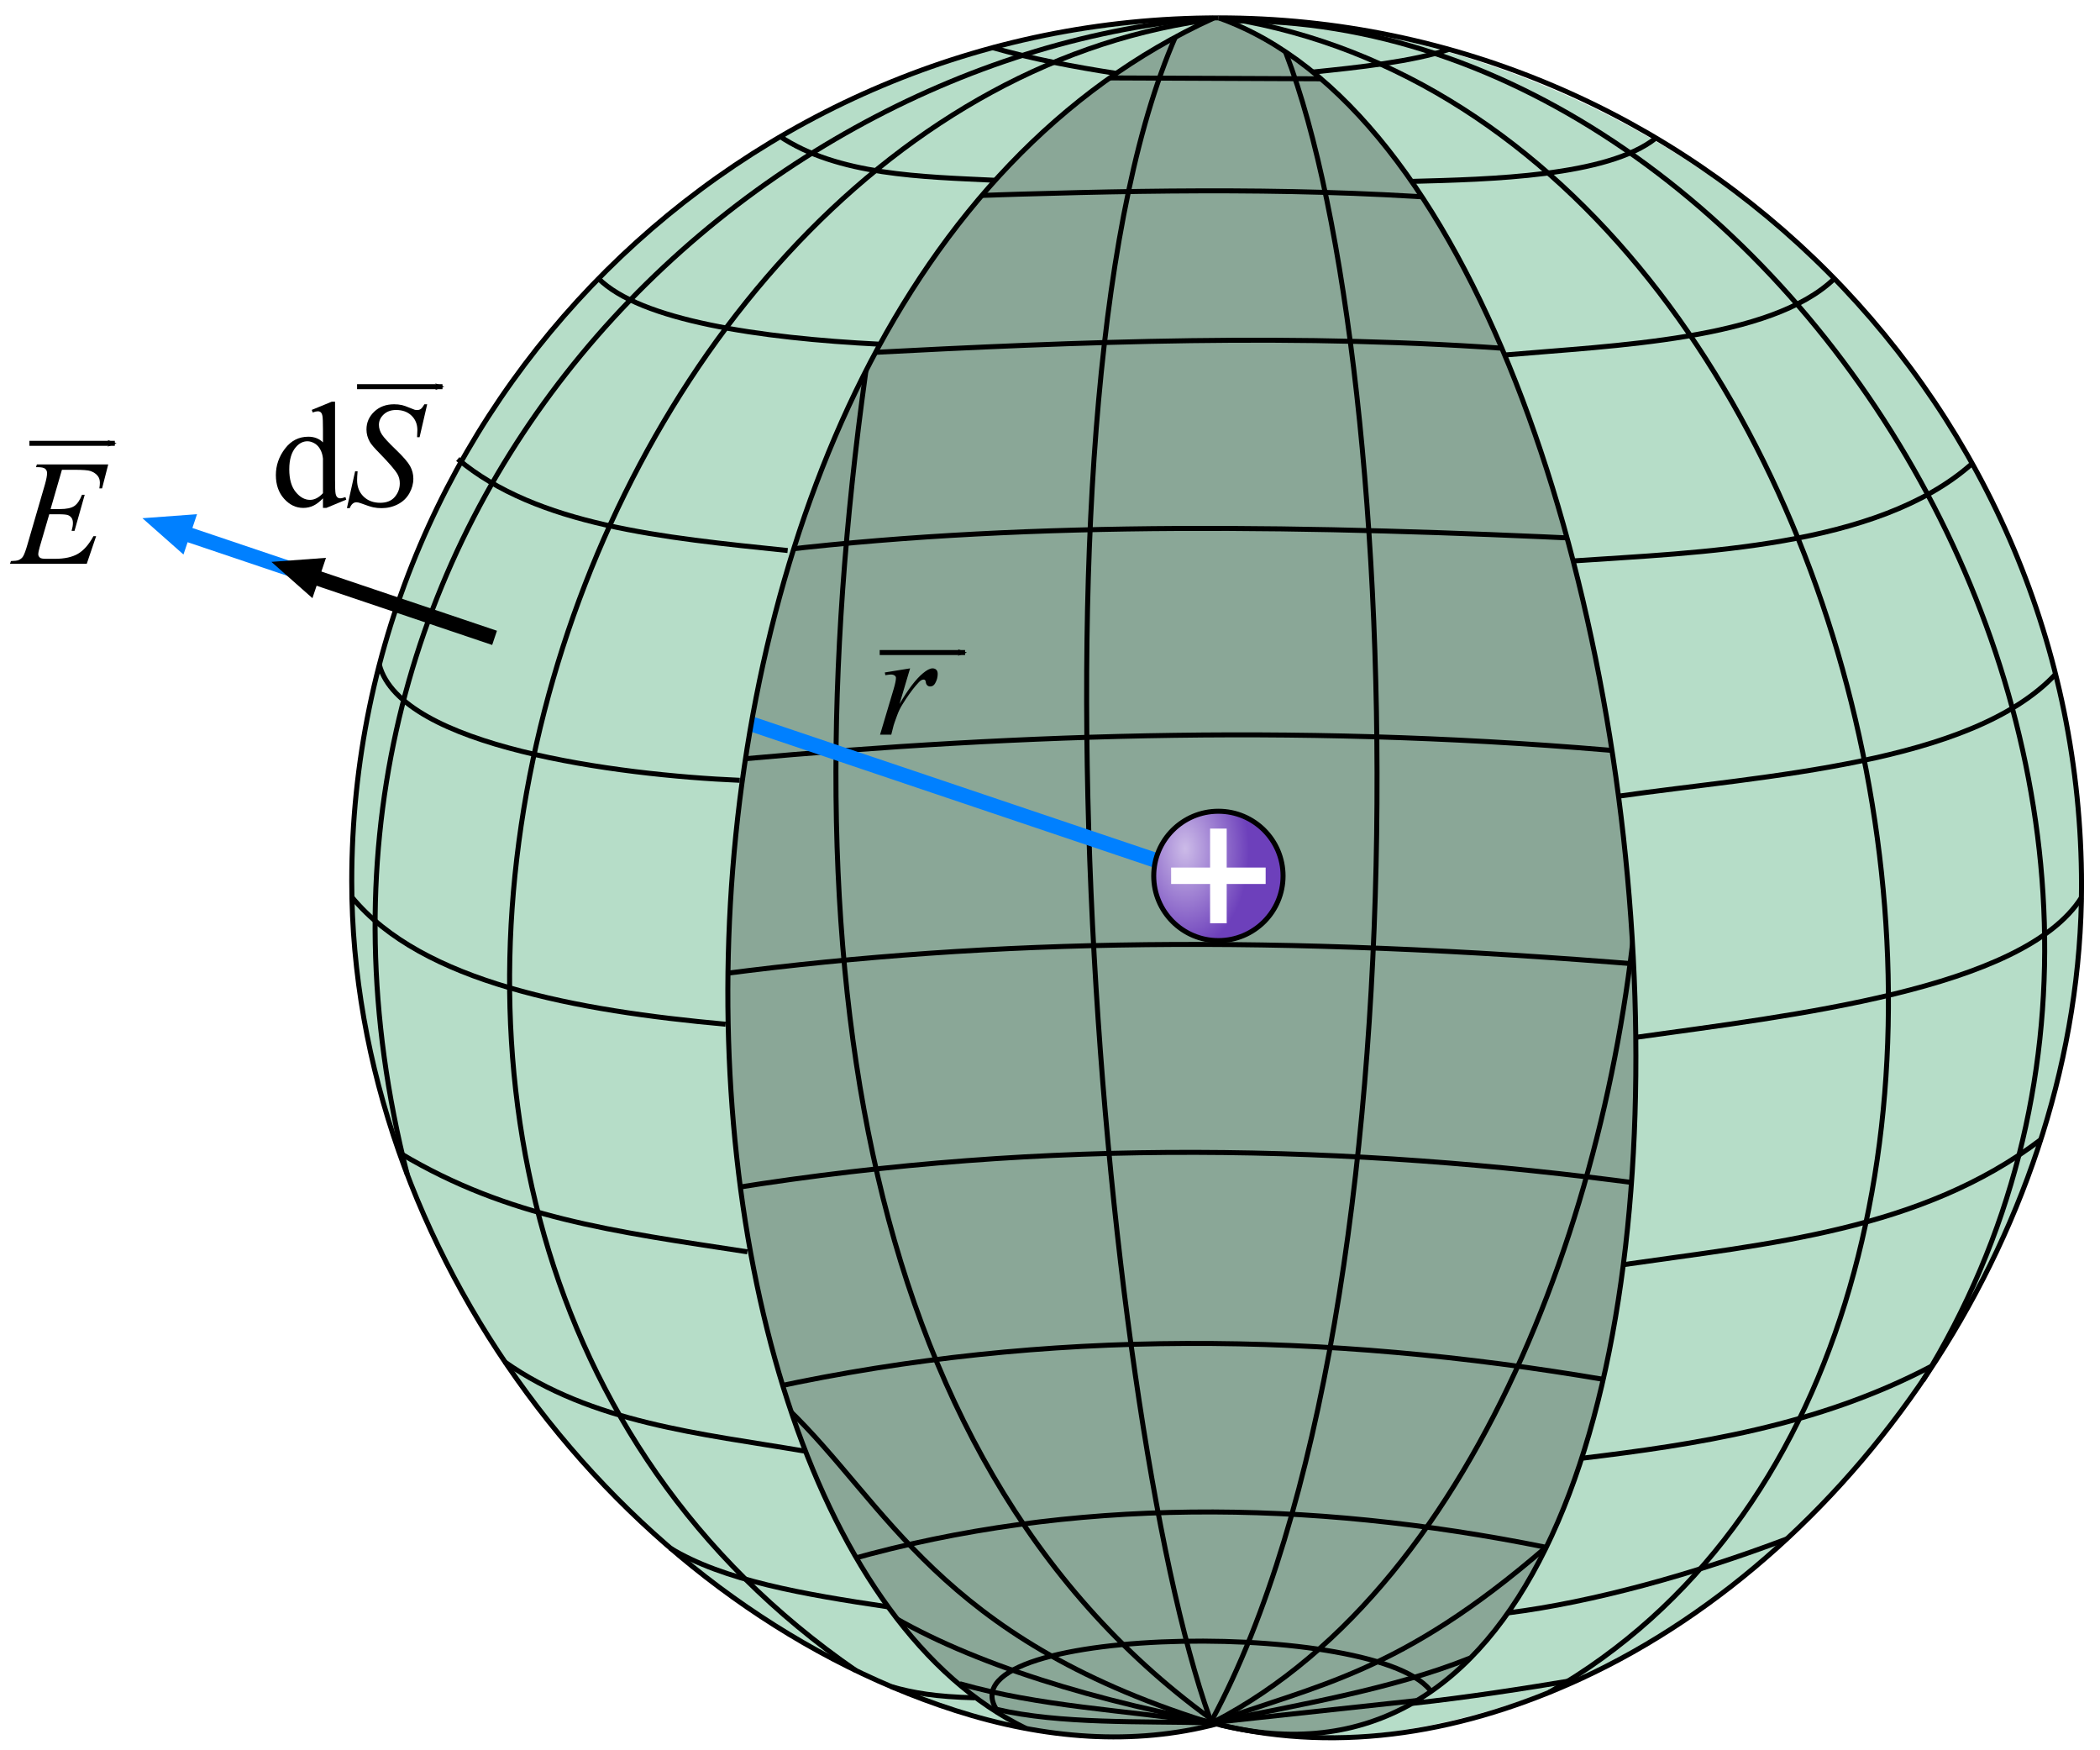 <?xml version="1.0" encoding="UTF-8" standalone="no"?>
<!-- Created with Inkscape (http://www.inkscape.org/) -->

<svg
   xmlns:dc="http://purl.org/dc/elements/1.1/"
   xmlns:cc="http://creativecommons.org/ns#"
   xmlns:rdf="http://www.w3.org/1999/02/22-rdf-syntax-ns#"
   xmlns:svg="http://www.w3.org/2000/svg"
   xmlns="http://www.w3.org/2000/svg"
   xmlns:xlink="http://www.w3.org/1999/xlink"
   xmlns:sodipodi="http://sodipodi.sourceforge.net/DTD/sodipodi-0.dtd"
   xmlns:inkscape="http://www.inkscape.org/namespaces/inkscape"
   width="420"
   height="350"
   id="svg2"
   version="1.1"
   inkscape:version="0.47 r22583"
   sodipodi:docname="Sphere.svg">
  <defs
     id="defs4">
    <marker
       inkscape:stockid="Arrow2Mend"
       orient="auto"
       refY="0"
       refX="0"
       id="Arrow2Mend"
       style="overflow:visible">
      <path
         id="path4957"
         style="font-size:12px;fill-rule:evenodd;stroke-width:0.625;stroke-linejoin:round"
         d="M 8.719,4.034 -2.207,0.016 8.719,-4.002 c -1.745,2.372 -1.735,5.617 -6e-7,8.035 z"
         transform="scale(-0.6,-0.6)" />
    </marker>
    <linearGradient
       id="linearGradient3817">
      <stop
         style="stop-color:#ccbbe8;stop-opacity:1;"
         offset="0"
         id="stop3819" />
      <stop
         style="stop-color:#6d40bb;stop-opacity:1;"
         offset="1"
         id="stop3821" />
    </linearGradient>
    <inkscape:perspective
       sodipodi:type="inkscape:persp3d"
       inkscape:vp_x="0 : 526.18109 : 1"
       inkscape:vp_y="0 : 1000 : 0"
       inkscape:vp_z="744.09448 : 526.18109 : 1"
       inkscape:persp3d-origin="372.04724 : 350.78739 : 1"
       id="perspective10" />
    <inkscape:perspective
       id="perspective2824"
       inkscape:persp3d-origin="0.5 : 0.33333333 : 1"
       inkscape:vp_z="1 : 0.5 : 1"
       inkscape:vp_y="0 : 1000 : 0"
       inkscape:vp_x="0 : 0.5 : 1"
       sodipodi:type="inkscape:persp3d" />
    <inkscape:perspective
       id="perspective2857"
       inkscape:persp3d-origin="0.5 : 0.33333333 : 1"
       inkscape:vp_z="1 : 0.5 : 1"
       inkscape:vp_y="0 : 1000 : 0"
       inkscape:vp_x="0 : 0.5 : 1"
       sodipodi:type="inkscape:persp3d" />
    <inkscape:perspective
       id="perspective2950"
       inkscape:persp3d-origin="0.5 : 0.33333333 : 1"
       inkscape:vp_z="1 : 0.5 : 1"
       inkscape:vp_y="0 : 1000 : 0"
       inkscape:vp_x="0 : 0.5 : 1"
       sodipodi:type="inkscape:persp3d" />
    <inkscape:perspective
       id="perspective2990"
       inkscape:persp3d-origin="0.5 : 0.33333333 : 1"
       inkscape:vp_z="1 : 0.5 : 1"
       inkscape:vp_y="0 : 1000 : 0"
       inkscape:vp_x="0 : 0.5 : 1"
       sodipodi:type="inkscape:persp3d" />
    <inkscape:perspective
       id="perspective3752"
       inkscape:persp3d-origin="0.5 : 0.33333333 : 1"
       inkscape:vp_z="1 : 0.5 : 1"
       inkscape:vp_y="0 : 1000 : 0"
       inkscape:vp_x="0 : 0.5 : 1"
       sodipodi:type="inkscape:persp3d" />
    <inkscape:perspective
       id="perspective3795"
       inkscape:persp3d-origin="0.5 : 0.33333333 : 1"
       inkscape:vp_z="1 : 0.5 : 1"
       inkscape:vp_y="0 : 1000 : 0"
       inkscape:vp_x="0 : 0.5 : 1"
       sodipodi:type="inkscape:persp3d" />
    <inkscape:perspective
       id="perspective3868"
       inkscape:persp3d-origin="0.5 : 0.33333333 : 1"
       inkscape:vp_z="1 : 0.5 : 1"
       inkscape:vp_y="0 : 1000 : 0"
       inkscape:vp_x="0 : 0.5 : 1"
       sodipodi:type="inkscape:persp3d" />
    <radialGradient
       inkscape:collect="always"
       xlink:href="#linearGradient3817"
       id="radialGradient4741"
       gradientUnits="userSpaceOnUse"
       gradientTransform="matrix(0.03,1.5,-0.95,0.019,447.65,-336.657)"
       cx="318.3"
       cy="147.895"
       fx="318.3"
       fy="147.895"
       r="13.434" />
    <inkscape:perspective
       id="perspective4753"
       inkscape:persp3d-origin="0.5 : 0.33333333 : 1"
       inkscape:vp_z="1 : 0.5 : 1"
       inkscape:vp_y="0 : 1000 : 0"
       inkscape:vp_x="0 : 0.5 : 1"
       sodipodi:type="inkscape:persp3d" />
    <inkscape:perspective
       id="perspective4775"
       inkscape:persp3d-origin="0.5 : 0.33333333 : 1"
       inkscape:vp_z="1 : 0.5 : 1"
       inkscape:vp_y="0 : 1000 : 0"
       inkscape:vp_x="0 : 0.5 : 1"
       sodipodi:type="inkscape:persp3d" />
    <inkscape:perspective
       id="perspective4799"
       inkscape:persp3d-origin="0.5 : 0.33333333 : 1"
       inkscape:vp_z="1 : 0.5 : 1"
       inkscape:vp_y="0 : 1000 : 0"
       inkscape:vp_x="0 : 0.5 : 1"
       sodipodi:type="inkscape:persp3d" />
    <inkscape:perspective
       id="perspective4827"
       inkscape:persp3d-origin="0.5 : 0.33333333 : 1"
       inkscape:vp_z="1 : 0.5 : 1"
       inkscape:vp_y="0 : 1000 : 0"
       inkscape:vp_x="0 : 0.5 : 1"
       sodipodi:type="inkscape:persp3d" />
    <inkscape:perspective
       id="perspective4849"
       inkscape:persp3d-origin="0.5 : 0.33333333 : 1"
       inkscape:vp_z="1 : 0.5 : 1"
       inkscape:vp_y="0 : 1000 : 0"
       inkscape:vp_x="0 : 0.5 : 1"
       sodipodi:type="inkscape:persp3d" />
    <inkscape:perspective
       id="perspective4877"
       inkscape:persp3d-origin="0.5 : 0.33333333 : 1"
       inkscape:vp_z="1 : 0.5 : 1"
       inkscape:vp_y="0 : 1000 : 0"
       inkscape:vp_x="0 : 0.5 : 1"
       sodipodi:type="inkscape:persp3d" />
    <inkscape:perspective
       id="perspective4905"
       inkscape:persp3d-origin="0.5 : 0.33333333 : 1"
       inkscape:vp_z="1 : 0.5 : 1"
       inkscape:vp_y="0 : 1000 : 0"
       inkscape:vp_x="0 : 0.5 : 1"
       sodipodi:type="inkscape:persp3d" />
    <inkscape:perspective
       id="perspective5389"
       inkscape:persp3d-origin="0.5 : 0.33333333 : 1"
       inkscape:vp_z="1 : 0.5 : 1"
       inkscape:vp_y="0 : 1000 : 0"
       inkscape:vp_x="0 : 0.5 : 1"
       sodipodi:type="inkscape:persp3d" />
    <marker
       inkscape:stockid="Arrow2Mend"
       orient="auto"
       refY="0"
       refX="0"
       id="Arrow2Mend-0"
       style="overflow:visible">
      <path
         id="path4957-7"
         style="font-size:12px;fill-rule:evenodd;stroke-width:0.625;stroke-linejoin:round"
         d="M 8.719,4.034 -2.207,0.016 8.719,-4.002 c -1.745,2.372 -1.735,5.617 -6e-7,8.035 z"
         transform="scale(-0.6,-0.6)" />
    </marker>
    <inkscape:perspective
       id="perspective5436"
       inkscape:persp3d-origin="0.5 : 0.33333333 : 1"
       inkscape:vp_z="1 : 0.5 : 1"
       inkscape:vp_y="0 : 1000 : 0"
       inkscape:vp_x="0 : 0.5 : 1"
       sodipodi:type="inkscape:persp3d" />
    <marker
       inkscape:stockid="Arrow2Mend"
       orient="auto"
       refY="0"
       refX="0"
       id="Arrow2Mend-4"
       style="overflow:visible">
      <path
         id="path4957-2"
         style="font-size:12px;fill-rule:evenodd;stroke-width:0.625;stroke-linejoin:round"
         d="M 8.719,4.034 -2.207,0.016 8.719,-4.002 c -1.745,2.372 -1.735,5.617 -6e-7,8.035 z"
         transform="scale(-0.6,-0.6)" />
    </marker>
    <inkscape:perspective
       id="perspective5521"
       inkscape:persp3d-origin="130 : 86.666667 : 1"
       inkscape:vp_z="260 : 130 : 1"
       inkscape:vp_y="0 : 1000 : 0"
       inkscape:vp_x="0 : 130 : 1"
       sodipodi:type="inkscape:persp3d" />
  </defs>
  <sodipodi:namedview
     id="base"
     pagecolor="#ffffff"
     bordercolor="#666666"
     borderopacity="1.0"
     inkscape:pageopacity="0.0"
     inkscape:pageshadow="2"
     inkscape:zoom="2.0657143"
     inkscape:cx="210"
     inkscape:cy="175"
     inkscape:document-units="px"
     inkscape:current-layer="layer1"
     showgrid="false"
     inkscape:window-width="1280"
     inkscape:window-height="968"
     inkscape:window-x="-4"
     inkscape:window-y="-4"
     inkscape:window-maximized="1"
     showguides="true"
     inkscape:guide-bbox="true" />
  <g
     inkscape:label="Capa 1"
     inkscape:groupmode="layer"
     id="layer1"
     transform="translate(-138.322,-415.206)">
    <g
       id="g5590">
      <g
         style="fill:#8aa797;fill-opacity:1;stroke:none"
         transform="translate(0.588,-2.907)"
         id="g2886">
        <path
           sodipodi:nodetypes="ccscsc"
           d="m 386.138,421.86 -14.117,-0.141 c -124.327,53.996 -132.902,216.526 -59.806,315.027 14.43,19.446 29.019,35.964 68.221,26.195 19.878,5.785 35.736,0.363 49.93,-9.905 78.966,-57.119 38.868,-301.504 -44.228,-331.177 z"
           style="fill:#8aa797;fill-opacity:1;stroke:none"
           id="path2841-9" />
      </g>
      <g
         transform="translate(2,-2)"
         style="stroke:#000000"
         id="g3634">
        <path
           style="fill:none;stroke:#000000;stroke-width:1px;stroke-linecap:butt;stroke-linejoin:miter;stroke-opacity:1"
           d="m 378.72,761.17 c 44.653,-83.147 38.61,-277.003 13.665,-336.13"
           id="path2832"
           sodipodi:nodetypes="cc" />
        <path
           style="fill:none;stroke:#000000;stroke-width:1px;stroke-linecap:butt;stroke-linejoin:miter;stroke-opacity:1"
           d="M 209.221,12.415 C 175.94,84.488 193.32,288.829 215.257,350.383 143.5,298.084 130.048,193.427 147.203,76.127"
           id="path2845"
           transform="translate(163,410.362)"
           sodipodi:nodetypes="ccc" />
        <path
           style="fill:none;stroke:#000000;stroke-width:1px;stroke-linecap:butt;stroke-linejoin:miter;stroke-opacity:1"
           d="m 214.473,351.06 c -53.395,-16.856 -63.716,-43.409 -83.594,-62.508"
           id="path2847"
           transform="translate(163,410.362)"
           sodipodi:nodetypes="cc" />
        <path
           style="fill:none;stroke:#000000;stroke-width:1px;stroke-linecap:butt;stroke-linejoin:miter;stroke-opacity:1"
           d="m 216.068,351.18 c 54.063,-27.981 81.913,-108.734 85.332,-173.965"
           id="path2898"
           transform="translate(163,410.362)"
           sodipodi:nodetypes="cc" />
        <path
           style="fill:none;stroke:#000000;stroke-width:1px;stroke-linecap:butt;stroke-linejoin:miter;stroke-opacity:1"
           d="m 215.613,351.422 c 21.048,-7.691 37.562,-9.772 66.873,-35.146"
           id="path2900"
           transform="translate(163,410.362)"
           sodipodi:nodetypes="cc" />
        <path
           style="fill:none;stroke:#000000;stroke-width:1px;stroke-linecap:butt;stroke-linejoin:miter;stroke-opacity:1"
           d="m 215.654,351.345 c 16.991,-3.529 36.233,-6.706 51.675,-12.944"
           id="path2902"
           transform="translate(163,410.362)"
           sodipodi:nodetypes="cc" />
        <path
           style="fill:none;stroke:#000000;stroke-width:1px;stroke-linecap:butt;stroke-linejoin:miter;stroke-opacity:1"
           d="m 215.09,351.383 45.592,-4.917"
           id="path2904"
           transform="translate(163,410.362)"
           sodipodi:nodetypes="cc" />
        <path
           style="fill:none;stroke:#000000;stroke-width:1px;stroke-linecap:butt;stroke-linejoin:miter;stroke-opacity:1"
           d="m 215.251,351.152 c -27.404,-5.142 -51.963,-13.376 -67.395,-23.518"
           id="path2906"
           transform="translate(163,410.362)"
           sodipodi:nodetypes="cc" />
        <path
           style="fill:none;stroke:#000000;stroke-width:1px;stroke-linecap:butt;stroke-linejoin:miter;stroke-opacity:1"
           d="m 215.002,351.322 c -16.597,-2.486 -33.9,-3.246 -49.725,-7.791"
           id="path2908"
           transform="translate(163,410.362)"
           sodipodi:nodetypes="cc" />
        <path
           style="fill:none;stroke:#000000;stroke-width:1px;stroke-linecap:butt;stroke-linejoin:miter;stroke-opacity:1"
           d="m 215.437,351.357 c -13.864,-0.363 -30.08,0.273 -42.815,-2.703"
           id="path2910"
           transform="translate(163,410.362)"
           sodipodi:nodetypes="cc" />
        <path
           style="fill:none;stroke:#000000;stroke-width:1px;stroke-linecap:butt;stroke-linejoin:miter;stroke-opacity:1"
           d="m 143.283,318.707 c 44.121,-12.435 91.622,-12.079 139.225,-2.459"
           id="path3446"
           transform="translate(163,410.362)"
           sodipodi:nodetypes="cc" />
        <path
           style="fill:none;stroke:#000000;stroke-width:1px;stroke-linecap:butt;stroke-linejoin:miter;stroke-opacity:1"
           d="m 127.822,284.302 c 54.683,-11.817 110.376,-11.18 166.801,-1.524"
           id="path3448"
           transform="translate(163,410.362)"
           sodipodi:nodetypes="cc" />
        <path
           style="fill:none;stroke:#000000;stroke-width:1px;stroke-linecap:butt;stroke-linejoin:miter;stroke-opacity:1"
           d="m 119.765,244.452 c 63.221,-10.131 123.459,-8.707 182.044,-0.871"
           id="path3450"
           transform="translate(163,410.362)"
           sodipodi:nodetypes="cc" />
        <path
           style="fill:none;stroke:#000000;stroke-width:1px;stroke-linecap:butt;stroke-linejoin:miter;stroke-opacity:1"
           d="m 118.023,201.554 c 53.978,-6.986 109.974,-7.918 184.874,-1.742"
           id="path3452"
           transform="translate(163,410.362)"
           sodipodi:nodetypes="cc" />
        <path
           style="fill:none;stroke:#000000;stroke-width:1px;stroke-linecap:butt;stroke-linejoin:miter;stroke-opacity:1"
           d="m 121.29,158.657 c 56.612,-5.11 115.305,-7.178 179.43,-1.307"
           id="path3454"
           transform="translate(163,410.362)"
           sodipodi:nodetypes="cc" />
        <path
           style="fill:none;stroke:#000000;stroke-width:1px;stroke-linecap:butt;stroke-linejoin:miter;stroke-opacity:1"
           d="m 129.564,116.848 c 50.837,-5.911 106.287,-4.902 162.881,-2.178"
           id="path3456"
           transform="translate(163,410.362)"
           sodipodi:nodetypes="cc" />
        <path
           style="fill:none;stroke:#000000;stroke-width:1px;stroke-linecap:butt;stroke-linejoin:miter;stroke-opacity:1"
           d="m 145.678,77.434 c 43.851,-2.295 87.755,-4.072 132.178,-0.653"
           id="path3458"
           transform="translate(163,410.362)"
           sodipodi:nodetypes="cc" />
        <path
           style="fill:none;stroke:#000000;stroke-width:1px;stroke-linecap:butt;stroke-linejoin:miter;stroke-opacity:1"
           d="m 164.623,46.077 c 32.591,-1.098 65.181,-1.894 97.772,0.436"
           id="path3460"
           transform="translate(163,410.362)"
           sodipodi:nodetypes="cc" />
        <path
           style="fill:none;stroke:#000000;stroke-width:1px;stroke-linecap:butt;stroke-linejoin:miter;stroke-opacity:1"
           d="m 351.685,432.758 51.173,0.218"
           id="path3462"
           sodipodi:nodetypes="cc" />
        <path
           style="fill:none;stroke:#000000;stroke-width:1px;stroke-linecap:butt;stroke-linejoin:miter;stroke-opacity:1"
           d="m 172.627,348.718 c -10.919,-17.292 80.782,-18.321 87.555,-2.502"
           id="path3553"
           transform="translate(163,410.362)"
           sodipodi:nodetypes="cc" />
      </g>
      <g
         transform="translate(-502.2,-344.616)"
         id="g3534-8">
        <g
           id="g3506-6">
          <path
             sodipodi:nodetypes="cccsc"
             d="m 882.685,763.892 c -124.762,56.729 -119.98,301.493 -36.954,341.981 l -13.956,-3.476 C 764.527,1080.763 711.077,1010.389 711.077,936.577 c 0,-95.348 77.295,-172.643 172.643,-172.643"
             style="fill:#b6ddc8;fill-opacity:1;stroke:none"
             id="path3504-0" />
          <g
             id="g2934-8-1-0"
             transform="translate(965.354,60.595)" />
        </g>
      </g>
      <g
         style="stroke:#000000"
         transform="translate(210.844,-20.488)"
         id="g3486-1">
        <g
           style="stroke:#000000"
           id="g3036-3"
           transform="translate(356.603,45.551)">
          <g
             style="stroke:#000000"
             id="g2934-8-8"
             transform="translate(422.016,-6.004)">
            <path
               sodipodi:nodetypes="cccsc"
               d="m -606.105,740.804 c 121.564,27.939 97.381,-301.791 -0.195,-341.323 93.146,3.119 171.476,75.71 171.476,173.638 0,67.652 -43.26,132.109 -99.1,157.891 -22.861,10.555 -51.616,15.904 -72.181,9.793 z"
               style="fill:#b6ddc8;fill-opacity:1;stroke:none"
               id="path2834-4-3" />
          </g>
        </g>
      </g>
      <path
         id="path4743"
         d="M 383.568,592.003 288.356,559.891"
         style="fill:none;stroke:#0080ff;stroke-width:3;stroke-linecap:butt;stroke-linejoin:miter;stroke-miterlimit:4;stroke-opacity:1;stroke-dasharray:none" />
      <g
         style="stroke:#000000;stroke-width:1;stroke-miterlimit:4;stroke-dasharray:none"
         transform="translate(2.637,-1.479)"
         id="g3534">
        <g
           style="stroke:#000000;stroke-width:1;stroke-miterlimit:4;stroke-dasharray:none"
           id="g4708">
          <g
             style="stroke:#000000;stroke-width:1;stroke-miterlimit:4;stroke-dasharray:none"
             id="g3506">
            <g
               style="stroke:#000000;stroke-width:1;stroke-miterlimit:4;stroke-dasharray:none"
               id="g3030"
               transform="translate(651.738,-375.622)">
              <g
                 style="stroke:#000000;stroke-width:1;stroke-miterlimit:4;stroke-dasharray:none"
                 id="g2934-8-1"
                 transform="translate(313.616,436.216)">
                <path
                   style="fill:none;stroke:#000000;stroke-width:1;stroke-miterlimit:4;stroke-dasharray:none"
                   d="m -586.215,700.793 c -16.632,4.417 -34.571,3.072 -52.406,-2.666 -67.249,-21.634 -120.699,-92.007 -120.699,-165.819 0,-95.348 78.002,-172.643 173.35,-172.643"
                   id="path2830-2-1"
                   sodipodi:nodetypes="csss" />
                <path
                   style="fill:none;stroke:#000000;stroke-width:1;stroke-linecap:butt;stroke-linejoin:miter;stroke-miterlimit:4;stroke-opacity:1;stroke-dasharray:none"
                   d="m -658.501,690.144 c -130.798,-90.223 -58.576,-311.398 69.755,-329.979"
                   id="path2841-1-6"
                   sodipodi:nodetypes="cc" />
                <path
                   style="fill:none;stroke:#000000;stroke-width:1;stroke-linecap:butt;stroke-linejoin:miter;stroke-miterlimit:4;stroke-opacity:1;stroke-dasharray:none"
                   d="M -748.225,590.93 C -780.743,463.398 -683.941,368.448 -589.29,359.81"
                   id="path2843-7-1"
                   sodipodi:nodetypes="cc" />
              </g>
            </g>
            <path
               style="fill:none;stroke:#000000;stroke-width:1;stroke-linecap:butt;stroke-linejoin:miter;stroke-miterlimit:4;stroke-opacity:1;stroke-dasharray:none"
               d="M 177.881,351.951 C 94.856,311.463 90.725,66.638 215.487,9.909"
               id="path3504"
               transform="translate(163,410.362)"
               sodipodi:nodetypes="cc" />
          </g>
          <path
             sodipodi:nodetypes="cc"
             transform="translate(163,410.362)"
             id="path3514"
             d="m 106.7,315.876 c 10.632,6.509 26.866,9.284 43.551,11.759"
             style="fill:none;stroke:#000000;stroke-width:1;stroke-linecap:butt;stroke-linejoin:miter;stroke-miterlimit:4;stroke-opacity:1;stroke-dasharray:none" />
          <path
             sodipodi:nodetypes="cc"
             transform="translate(163,410.362)"
             id="path3516"
             d="m 133.587,296.496 c -20.651,-3.51 -42.505,-5.567 -59.986,-17.856"
             style="fill:none;stroke:#000000;stroke-width:1;stroke-linecap:butt;stroke-linejoin:miter;stroke-miterlimit:4;stroke-opacity:1;stroke-dasharray:none" />
          <path
             sodipodi:nodetypes="cc"
             transform="translate(163,410.362)"
             id="path3518"
             d="M 122.161,256.647 C 95.104,252.506 74.449,249.867 52.915,237.049"
             style="fill:none;stroke:#000000;stroke-width:1;stroke-linecap:butt;stroke-linejoin:miter;stroke-miterlimit:4;stroke-opacity:1;stroke-dasharray:none" />
          <path
             sodipodi:nodetypes="cc"
             transform="translate(163,410.362)"
             id="path3520"
             d="M 117.806,211.136 C 88.119,208.438 57.143,202.876 43.007,185.658"
             style="fill:none;stroke:#000000;stroke-width:1;stroke-linecap:butt;stroke-linejoin:miter;stroke-miterlimit:4;stroke-opacity:1;stroke-dasharray:none" />
          <path
             sodipodi:nodetypes="cc"
             id="path3522"
             d="M 120.636,162.359 C 96.16,161.325 52.877,155.637 48.559,139.276"
             style="fill:none;stroke:#000000;stroke-width:1;stroke-linecap:butt;stroke-linejoin:miter;stroke-miterlimit:4;stroke-opacity:1;stroke-dasharray:none"
             transform="translate(163,410.362)" />
          <path
             sodipodi:nodetypes="cc"
             transform="translate(163,410.362)"
             id="path3524"
             d="M 130.218,116.412 C 105.274,113.819 80.133,111.459 64.238,98.121"
             style="fill:none;stroke:#000000;stroke-width:1;stroke-linecap:butt;stroke-linejoin:miter;stroke-miterlimit:4;stroke-opacity:1;stroke-dasharray:none" />
          <path
             sodipodi:nodetypes="cc"
             transform="translate(163,410.362)"
             id="path3526"
             d="M 148.509,75.147 C 124.704,73.943 100.716,70.424 92.328,61.973"
             style="fill:none;stroke:#000000;stroke-width:1;stroke-linecap:butt;stroke-linejoin:miter;stroke-miterlimit:4;stroke-opacity:1;stroke-dasharray:none" />
          <path
             sodipodi:nodetypes="cc"
             transform="translate(163,410.362)"
             id="path3528"
             d="m 171.7,42.375 c -14.4,-0.706 -31.454,-0.948 -43.17,-8.874"
             style="fill:none;stroke:#000000;stroke-width:1;stroke-linecap:butt;stroke-linejoin:miter;stroke-miterlimit:4;stroke-opacity:1;stroke-dasharray:none" />
          <path
             sodipodi:nodetypes="cc"
             transform="translate(163,410.362)"
             id="path3530"
             d="m 195.75,20.971 c -8.198,-1.276 -16.723,-2.879 -24.594,-5.135"
             style="fill:none;stroke:#000000;stroke-width:1;stroke-linecap:butt;stroke-linejoin:miter;stroke-miterlimit:4;stroke-opacity:1;stroke-dasharray:none" />
          <path
             sodipodi:nodetypes="cc"
             transform="translate(163,410.362)"
             id="path3532"
             d="m 167.68,345.831 c -7.856,-0.203 -12.39,-0.979 -16.745,-2.233"
             style="fill:none;stroke:#000000;stroke-width:1;stroke-linecap:butt;stroke-linejoin:miter;stroke-miterlimit:4;stroke-opacity:1;stroke-dasharray:none" />
        </g>
      </g>
      <g
         style="stroke:#000000"
         transform="translate(3.644,-1.377)"
         id="g3486">
        <g
           style="stroke:#000000"
           id="g3036"
           transform="translate(543.002,67.327)">
          <g
             style="stroke:#000000"
             id="g2934-8"
             transform="translate(422.016,-6.004)">
            <path
               style="fill:none;stroke:#000000;stroke-width:1;stroke-miterlimit:4;stroke-dasharray:none"
               d="m -586.677,358.834 c 95.348,0 172.643,78.126 172.643,173.474 0,67.652 -44.246,132.83 -100.087,158.612 -22.861,10.555 -47.643,15.14 -72.253,9.236"
               id="path2830-2"
               sodipodi:nodetypes="ccsc" />
            <path
               style="fill:none;stroke:#000000;stroke-width:1px;stroke-linecap:butt;stroke-linejoin:miter;stroke-opacity:1"
               d="m -587.151,699.98 c 122.741,31.429 100.483,-305.457 0.679,-341.097"
               id="path2834-4"
               sodipodi:nodetypes="cc" />
            <path
               style="fill:none;stroke:#000000;stroke-width:1px;stroke-linecap:butt;stroke-linejoin:miter;stroke-opacity:1"
               d="m -520.582,693.718 c 118.967,-68.012 71.508,-312.441 -63.646,-334.725"
               id="path2837-5"
               sodipodi:nodetypes="cc" />
            <path
               style="fill:none;stroke:#000000;stroke-width:1px;stroke-linecap:butt;stroke-linejoin:miter;stroke-opacity:1"
               d="M -445.767,631.335 C -374.089,515.344 -472.719,358.268 -583.955,359.429"
               id="path2839-5"
               sodipodi:nodetypes="cc" />
          </g>
        </g>
        <path
           style="fill:none;stroke:#000000;stroke-width:1px;stroke-linecap:butt;stroke-linejoin:miter;stroke-opacity:1"
           d="m 234.204,20.633 c 8.937,-0.906 20.06,-2.106 27.276,-4.548"
           id="path3466"
           transform="translate(163,410.362)"
           sodipodi:nodetypes="cc" />
        <path
           style="fill:none;stroke:#000000;stroke-width:1px;stroke-linecap:butt;stroke-linejoin:miter;stroke-opacity:1"
           d="m 253.893,42.497 c 15.886,-0.412 39.244,-0.973 48.902,-8.623"
           id="path3468"
           transform="translate(163,410.362)"
           sodipodi:nodetypes="cc" />
        <path
           style="fill:none;stroke:#000000;stroke-width:1px;stroke-linecap:butt;stroke-linejoin:miter;stroke-opacity:1"
           d="m 272.678,77.206 c 21.707,-1.91 53.229,-2.969 65.916,-15.307"
           id="path3470"
           transform="translate(163,410.362)"
           sodipodi:nodetypes="cc" />
        <path
           style="fill:none;stroke:#000000;stroke-width:1px;stroke-linecap:butt;stroke-linejoin:miter;stroke-opacity:1"
           d="m 286.418,118.381 c 24.792,-1.706 60.665,-2.601 79.584,-19.375"
           id="path3472"
           transform="translate(163,410.362)"
           sodipodi:nodetypes="cc" />
        <path
           style="fill:none;stroke:#000000;stroke-width:1px;stroke-linecap:butt;stroke-linejoin:miter;stroke-opacity:1"
           d="m 295.358,165.434 c 29.344,-4.177 70.523,-6.402 87.428,-24.392"
           id="path3474"
           transform="translate(163,410.362)"
           sodipodi:nodetypes="cc" />
        <path
           style="fill:none;stroke:#000000;stroke-width:1px;stroke-linecap:butt;stroke-linejoin:miter;stroke-opacity:1"
           d="m 298.911,213.647 c 30.656,-4.315 77.405,-9.491 89.071,-27.971"
           id="path3476"
           transform="translate(163,410.362)"
           sodipodi:nodetypes="cc" />
        <path
           style="fill:none;stroke:#000000;stroke-width:1px;stroke-linecap:butt;stroke-linejoin:miter;stroke-opacity:1"
           d="m 296.262,259.124 c 29.02,-4.198 59.659,-6.794 83.713,-25.119"
           id="path3478"
           transform="translate(163,410.362)"
           sodipodi:nodetypes="cc" />
        <path
           style="fill:none;stroke:#000000;stroke-width:1px;stroke-linecap:butt;stroke-linejoin:miter;stroke-opacity:1"
           d="m 288.125,297.817 c 22.383,-2.694 47.005,-6.375 69.793,-18.37"
           id="path3480"
           transform="translate(163,410.362)"
           sodipodi:nodetypes="cc" />
        <path
           style="fill:none;stroke:#000000;stroke-width:1px;stroke-linecap:butt;stroke-linejoin:miter;stroke-opacity:1"
           d="m 273.339,328.739 c 16.93,-2.134 37.123,-7.741 55.689,-14.782"
           id="path3482"
           transform="translate(163,410.362)"
           sodipodi:nodetypes="cc" />
        <path
           sodipodi:nodetypes="cc"
           style="fill:none;stroke:#000000;stroke-width:1px;stroke-linecap:butt;stroke-linejoin:miter;stroke-opacity:1"
           d="m 254.191,346.832 c 10.689,-1.142 22.198,-2.936 33.195,-4.771"
           id="path3484"
           transform="translate(163,410.362)" />
      </g>
      <g
         transform="translate(-370.966,184.62)"
         id="g4736">
        <path
           sodipodi:type="arc"
           style="fill:url(#radialGradient4741);fill-opacity:1;stroke:#000000;stroke-width:1;stroke-linejoin:miter;stroke-miterlimit:4;stroke-opacity:1;stroke-dasharray:none;stroke-dashoffset:0"
           id="path3043"
           sodipodi:cx="323.35025"
           sodipodi:cy="149.04907"
           sodipodi:rx="12.934011"
           sodipodi:ry="12.934011"
           d="m 336.284,149.049 c 0,7.143 -5.791,12.934 -12.934,12.934 -7.143,0 -12.934,-5.791 -12.934,-12.934 0,-7.143 5.791,-12.934 12.934,-12.934 7.143,0 12.934,5.791 12.934,12.934 z"
           transform="translate(429.616,256.693)" />
        <g
           style="font-size:40px;font-style:normal;font-weight:normal;fill:#ffffff;fill-opacity:1;stroke:none;font-family:Bitstream Vera Sans"
           id="text4727">
          <path
             d="m 751.306,415.205 0,-7.852 -7.793,0 0,-3.281 7.793,0 0,-7.793 3.32,0 0,7.793 7.793,0 0,3.281 -7.793,0 0,7.852 z"
             id="path4734" />
        </g>
      </g>
      <path
         id="path4743-7"
         d="M 237.235,542.759 201.637,530.753"
         style="fill:none;stroke:#000000;stroke-width:3;stroke-linecap:butt;stroke-linejoin:miter;stroke-miterlimit:4;stroke-opacity:1;stroke-dasharray:none" />
      <path
         id="path4743-7-8"
         d="M 201.744,530.782 174.639,521.641"
         style="fill:none;stroke:#0080ff;stroke-width:3;stroke-linecap:butt;stroke-linejoin:miter;stroke-miterlimit:4;stroke-opacity:1;stroke-dasharray:none" />
      <path
         transform="matrix(0.04,-0.119,0.163,0.055,272.357,540.193)"
         d="m -73.91,-404.186 -33.873,0 -33.873,0 16.937,-29.335 16.937,-29.335 16.937,29.335 16.937,29.335 z"
         inkscape:randomized="0"
         inkscape:rounded="0"
         inkscape:flatsided="false"
         sodipodi:arg2="1.5707963"
         sodipodi:arg1="0.52359878"
         sodipodi:r2="19.55681"
         sodipodi:r1="39.113621"
         sodipodi:cy="-423.74283"
         sodipodi:cx="-107.78342"
         sodipodi:sides="3"
         id="path4815"
         style="fill:#000000;fill-opacity:1;stroke:none"
         sodipodi:type="star" />
      <path
         transform="matrix(0.04,-0.119,0.163,0.055,246.565,531.464)"
         d="m -73.91,-404.186 -33.873,0 -33.873,0 16.937,-29.335 16.937,-29.335 16.937,29.335 16.937,29.335 z"
         inkscape:randomized="0"
         inkscape:rounded="0"
         inkscape:flatsided="false"
         sodipodi:arg2="1.5707963"
         sodipodi:arg1="0.52359878"
         sodipodi:r2="19.55681"
         sodipodi:r1="39.113621"
         sodipodi:cy="-423.74283"
         sodipodi:cx="-107.78342"
         sodipodi:sides="3"
         id="path4815-2"
         style="fill:#0080ff;fill-opacity:1;stroke:none"
         sodipodi:type="star" />
      <g
         transform="translate(3.5,11)"
         id="g5375">
        <g
           id="text4863-1"
           style="font-size:30px;font-style:italic;font-weight:normal;fill:#000000;fill-opacity:1;stroke:none;font-family:Bitstream Vera Sans;-inkscape-font-specification:Times New Roman Italic">
          <path
             id="path5564"
             style="font-family:Times New Roman;-inkscape-font-specification:Times New Roman Italic"
             d="m 147.208,498.152 -2.271,7.852 1.86,0 c 1.328,2e-5 2.29,-0.203 2.886,-0.608 0.596,-0.405 1.108,-1.155 1.538,-2.249 l 0.542,0 -2.036,7.207 -0.586,0 c 0.176,-0.605 0.264,-1.123 0.264,-1.553 -1e-5,-0.42 -0.086,-0.757 -0.256,-1.011 -0.171,-0.254 -0.405,-0.442 -0.703,-0.564 -0.298,-0.122 -0.925,-0.183 -1.882,-0.183 l -1.89,0 -1.919,6.577 c -0.186,0.635 -0.278,1.118 -0.278,1.45 0,0.254 0.122,0.479 0.366,0.674 0.166,0.137 0.581,0.205 1.245,0.205 l 1.758,0 c 1.904,0 3.43,-0.337 4.578,-1.011 1.147,-0.674 2.175,-1.846 3.083,-3.516 l 0.542,0 -1.875,5.522 -15.352,0 0.19,-0.542 c 0.762,-0.019 1.274,-0.088 1.538,-0.205 0.391,-0.176 0.674,-0.4 0.85,-0.674 0.264,-0.4 0.576,-1.24 0.938,-2.52 l 3.486,-11.982 c 0.273,-0.967 0.41,-1.704 0.41,-2.212 0,-0.371 -0.129,-0.662 -0.388,-0.872 -0.259,-0.21 -0.764,-0.315 -1.516,-0.315 l -0.308,0 0.176,-0.542 14.268,0 -1.23,4.79 -0.542,0 c 0.068,-0.449 0.103,-0.825 0.103,-1.128 -2e-5,-0.518 -0.127,-0.952 -0.381,-1.304 -0.332,-0.449 -0.815,-0.791 -1.45,-1.025 -0.469,-0.176 -1.548,-0.264 -3.237,-0.264 z" />
        </g>
        <path
           style="fill:none;stroke:#000000;stroke-width:1;stroke-linecap:butt;stroke-linejoin:miter;stroke-miterlimit:4;stroke-opacity:1;stroke-dasharray:none;marker-end:url(#Arrow2Mend)"
           d="m 140.703,492.856 17.082,0"
           id="path4925" />
      </g>
      <g
         transform="translate(2,-2)"
         id="g5421">
        <g
           id="text4863"
           style="font-size:30px;font-style:normal;font-weight:normal;fill:#000000;fill-opacity:1;stroke:none;font-family:Bitstream Vera Sans">
          <path
             id="path5559"
             style="font-family:Times New Roman;-inkscape-font-specification:Times New Roman"
             d="m 200.915,516.853 c -0.654,0.684 -1.294,1.174 -1.919,1.472 -0.625,0.298 -1.299,0.447 -2.021,0.447 -1.465,0 -2.744,-0.613 -3.838,-1.838 -1.094,-1.226 -1.641,-2.8 -1.641,-4.724 0,-1.924 0.605,-3.684 1.816,-5.281 1.211,-1.597 2.769,-2.395 4.673,-2.395 1.182,10e-6 2.158,0.376 2.93,1.128 l 0,-2.476 c -1e-5,-1.533 -0.037,-2.476 -0.11,-2.827 -0.073,-0.352 -0.188,-0.591 -0.344,-0.718 -0.156,-0.127 -0.352,-0.19 -0.586,-0.19 -0.254,2e-5 -0.591,0.078 -1.011,0.234 l -0.19,-0.513 3.999,-1.641 0.659,0 0,15.513 c -1e-5,1.572 0.037,2.532 0.11,2.878 0.073,0.347 0.19,0.588 0.352,0.725 0.161,0.137 0.349,0.205 0.564,0.205 0.264,10e-6 0.615,-0.083 1.055,-0.249 l 0.161,0.513 -3.984,1.655 -0.674,0 z m 0,-1.025 0,-6.914 c -0.059,-0.664 -0.234,-1.27 -0.527,-1.816 -0.293,-0.547 -0.681,-0.959 -1.165,-1.238 -0.483,-0.278 -0.955,-0.417 -1.414,-0.417 -0.859,1e-5 -1.626,0.386 -2.3,1.157 -0.889,1.016 -1.333,2.5 -1.333,4.453 -1e-5,1.973 0.43,3.484 1.289,4.534 0.859,1.05 1.816,1.575 2.871,1.575 0.889,0 1.748,-0.444 2.578,-1.333 z" />
          <path
             id="path5561"
             style="font-style:italic;font-weight:normal;-inkscape-font-specification:Times New Roman Italic"
             d="m 205.705,518.816 1.641,-7.368 0.498,0 c -0.068,0.713 -0.103,1.304 -0.103,1.772 0,1.338 0.427,2.427 1.282,3.267 0.854,0.84 1.97,1.26 3.347,1.26 1.279,0 2.251,-0.393 2.915,-1.179 0.664,-0.786 0.996,-1.692 0.996,-2.717 -1e-5,-0.664 -0.151,-1.27 -0.454,-1.816 -0.459,-0.811 -1.685,-2.236 -3.677,-4.277 -0.967,-0.977 -1.587,-1.704 -1.86,-2.183 -0.449,-0.791 -0.674,-1.621 -0.674,-2.49 0,-1.387 0.518,-2.573 1.553,-3.56 1.035,-0.986 2.363,-1.479 3.984,-1.479 0.547,2e-5 1.064,0.054 1.553,0.161 0.303,0.059 0.854,0.254 1.655,0.586 0.566,0.225 0.879,0.347 0.938,0.366 0.137,0.029 0.288,0.044 0.454,0.044 0.283,2e-5 0.527,-0.073 0.732,-0.22 0.205,-0.146 0.444,-0.459 0.718,-0.938 l 0.557,0 -1.523,6.592 -0.498,0 c 0.039,-0.586 0.059,-1.06 0.059,-1.421 -1e-5,-1.182 -0.391,-2.148 -1.172,-2.9 -0.781,-0.752 -1.812,-1.128 -3.091,-1.128 -1.016,2e-5 -1.841,0.298 -2.476,0.894 -0.635,0.596 -0.952,1.284 -0.952,2.065 -1e-5,0.684 0.203,1.335 0.608,1.956 0.405,0.62 1.338,1.631 2.798,3.032 1.46,1.401 2.405,2.495 2.834,3.281 0.43,0.786 0.645,1.624 0.645,2.512 -1e-5,1.006 -0.266,1.98 -0.798,2.922 -0.532,0.942 -1.296,1.672 -2.292,2.19 -0.996,0.518 -2.085,0.776 -3.267,0.776 -0.586,0 -1.133,-0.054 -1.641,-0.161 -0.508,-0.107 -1.318,-0.371 -2.432,-0.791 -0.381,-0.146 -0.698,-0.22 -0.952,-0.22 -0.576,0 -1.025,0.391 -1.348,1.172 z" />
        </g>
        <g
           id="g5375-6"
           transform="translate(-19.966,-69.329)">
          <path
             id="path4925-5"
             d="m 227.703,563.856 17.082,0"
             style="fill:none;stroke:#000000;stroke-width:1;stroke-linecap:butt;stroke-linejoin:miter;stroke-miterlimit:4;stroke-opacity:1;stroke-dasharray:none;marker-end:url(#Arrow2Mend)" />
        </g>
      </g>
      <g
         transform="translate(355.553,99.116)"
         id="g5475">
        <g
           id="g5471">
          <g
             id="text4863-1-9"
             style="font-size:40px;font-style:italic;font-weight:normal;fill:#000000;fill-opacity:1;stroke:none;font-family:Bitstream Vera Sans;-inkscape-font-specification:Times New Roman Italic">
            <path
               id="path5567"
               style="font-size:30px;font-family:Times New Roman;-inkscape-font-specification:Times New Roman Italic"
               d="m -40.266,450.561 5.054,-0.82 -2.109,7.119 c 1.709,-2.92 3.262,-4.961 4.658,-6.123 0.791,-0.664 1.436,-0.996 1.934,-0.996 0.322,10e-6 0.576,0.095 0.762,0.286 0.186,0.19 0.278,0.466 0.278,0.828 -1.2e-5,0.645 -0.166,1.26 -0.498,1.846 -0.234,0.439 -0.571,0.659 -1.011,0.659 -0.225,10e-6 -0.417,-0.073 -0.579,-0.22 -0.161,-0.146 -0.261,-0.371 -0.3,-0.674 -0.02,-0.186 -0.063,-0.308 -0.132,-0.366 -0.078,-0.078 -0.171,-0.117 -0.278,-0.117 -0.166,1e-5 -0.322,0.039 -0.469,0.117 -0.254,0.137 -0.64,0.518 -1.157,1.143 -0.811,0.957 -1.689,2.197 -2.637,3.721 -0.41,0.645 -0.762,1.372 -1.055,2.183 -0.41,1.113 -0.645,1.782 -0.703,2.007 l -0.469,1.846 -2.241,0 2.71,-9.097 c 0.312,-1.055 0.469,-1.807 0.469,-2.256 -4e-6,-0.176 -0.073,-0.322 -0.22,-0.439 -0.195,-0.156 -0.454,-0.234 -0.776,-0.234 -0.205,1e-5 -0.581,0.044 -1.128,0.132 z" />
          </g>
        </g>
        <g
           transform="translate(-298.174,-33.1)"
           id="g5421-0">
          <g
             transform="translate(29.178,-84.178)"
             id="g5375-6-7">
            <path
               style="fill:none;stroke:#000000;stroke-width:1;stroke-linecap:butt;stroke-linejoin:miter;stroke-miterlimit:4;stroke-opacity:1;stroke-dasharray:none;marker-end:url(#Arrow2Mend)"
               d="m 227.703,563.856 17.082,0"
               id="path4925-5-2" />
          </g>
        </g>
      </g>
    </g>
  </g>
</svg>
